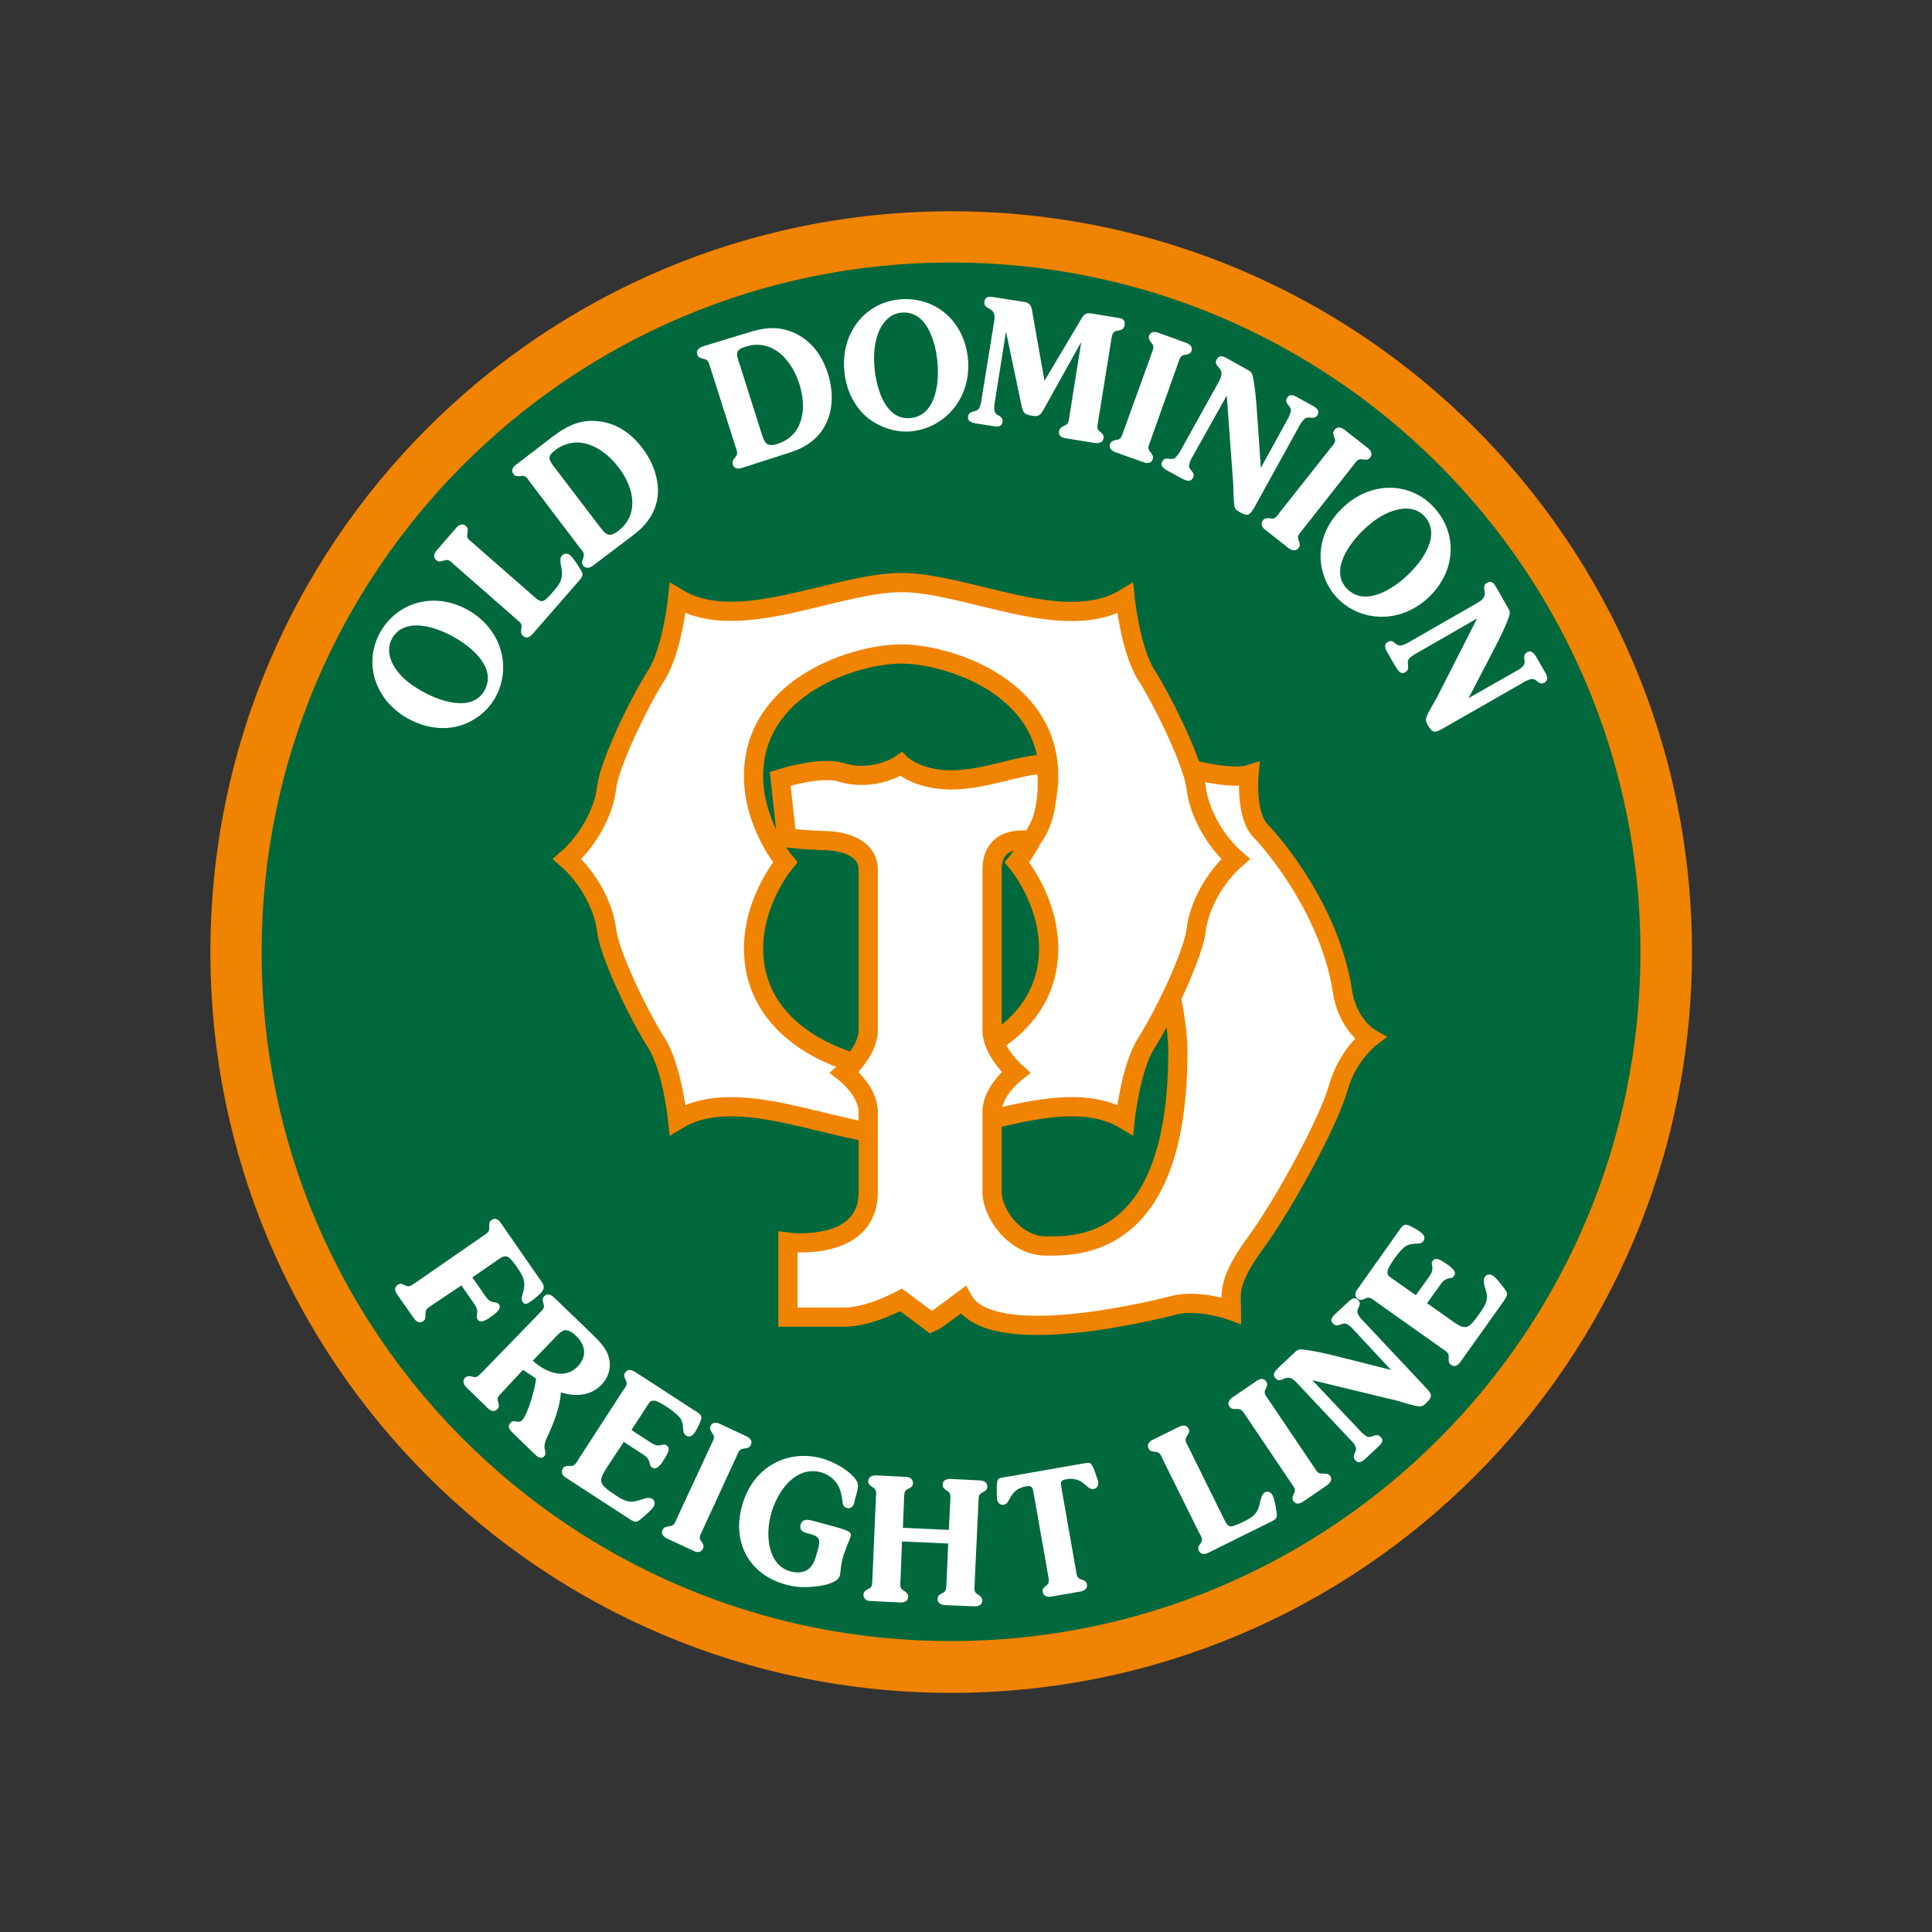 <?xml version="1.0" encoding="utf-8"?>
<!-- Generator: Adobe Illustrator 19.2.1, SVG Export Plug-In . SVG Version: 6.00 Build 0)  -->
<svg version="1.1" id="layer" xmlns="http://www.w3.org/2000/svg" xmlns:xlink="http://www.w3.org/1999/xlink" x="0px" y="0px"
	 viewBox="0 0 652 652" style="enable-background:new 0 0 652 652;" xml:space="preserve">
<rect x="0" y="0" width="652" height="652" fill="#333333" stroke="none"/>
<style type="text/css">
	.st0{fill:#F08300;}
	.st1{fill-rule:evenodd;clip-rule:evenodd;fill:#00683D;}
	.st2{fill:none;stroke:#00683D;stroke-width:1.828;stroke-miterlimit:3.864;}
	.st3{fill-rule:evenodd;clip-rule:evenodd;fill:#FFFFFF;}
	.st4{fill:none;stroke:#F08300;stroke-width:6.485;stroke-miterlimit:3.864;}
</style>
<g>
	<path class="st0" d="M321,71.3c138.1,0,250,111.9,250,250c0,138.1-111.9,250-250,250c-138.1,0-250-111.9-250-250
		C71,183.2,182.9,71.3,321,71.3"/>
	<path class="st1" d="M89.2,321.3C89.2,193.3,193,89.5,321,89.5c128,0,231.7,103.7,231.7,231.7c0,128-103.8,231.7-231.7,231.7
		C193,553,89.2,449.3,89.2,321.3"/>
	<path class="st2" d="M89.2,321.3C89.2,193.3,193,89.5,321,89.5c128,0,231.7,103.7,231.7,231.7c0,128-103.8,231.7-231.7,231.7
		C193,553,89.2,449.3,89.2,321.3z"/>
	<path class="st3" d="M228.7,377.9c0,0-1.8-17.4-7.1-25.8c-6.2-9.8-16-30.2-16.9-38.2c-0.9-8-6.2-17.8-13.3-24
		c7.1-6.2,12.4-16,13.3-24c0.9-8,10.7-28.4,16.9-38.2c5.3-8.4,7.1-25.8,7.1-25.8c20.4,12.4,53.3-5.3,75.5-5.3
		c22.2,0,55.1,17.8,75.5,5.3c0,0,1.8,17.4,7.1,25.8c6.2,9.8,16,30.2,16.9,38.2c0.9,8,6.2,17.8,13.3,24c-7.1,6.2-12.4,16-13.3,24
		c-0.9,8-10.7,28.4-16.9,38.2c-5.3,8.4-7.1,25.8-7.1,25.8c-20.4-12.4-53.3,5.3-75.5,5.3C282,383.2,249.1,365.5,228.7,377.9
		 M353.9,262c0-30.8-34.6-41.3-49.8-41.3s-49.8,10.6-49.8,41.3c0,13.2,7.1,24.6,10.7,29c-3.6,4.4-10.7,15.8-10.7,29
		c0,30.8,34.6,41.3,49.8,41.3s49.8-10.6,49.8-41.3c0-13.2-7.1-24.6-10.7-29C346.8,286.6,353.9,275.2,353.9,262"/>
	<path class="st4" d="M228.7,377.9c0,0-1.8-17.4-7.1-25.8c-6.2-9.8-16-30.2-16.9-38.2c-0.9-8-6.2-17.8-13.3-24
		c7.1-6.2,12.4-16,13.3-24c0.9-8,10.7-28.4,16.9-38.2c5.3-8.4,7.1-25.8,7.1-25.8c20.4,12.4,53.3-5.3,75.5-5.3
		c22.2,0,55.1,17.8,75.5,5.3c0,0,1.8,17.4,7.1,25.8c6.2,9.8,16,30.2,16.9,38.2c0.9,8,6.2,17.8,13.3,24c-7.1,6.2-12.4,16-13.3,24
		c-0.9,8-10.7,28.4-16.9,38.2c-5.3,8.4-7.1,25.8-7.1,25.8c-20.4-12.4-53.3,5.3-75.5,5.3C282,383.2,249.1,365.5,228.7,377.9z
		 M353.9,262c0-30.8-34.6-41.3-49.8-41.3s-49.8,10.6-49.8,41.3c0,13.2,7.1,24.6,10.7,29c-3.6,4.4-10.7,15.8-10.7,29
		c0,30.8,34.6,41.3,49.8,41.3s49.8-10.6,49.8-41.3c0-13.2-7.1-24.6-10.7-29C346.8,286.6,353.9,275.2,353.9,262z"/>
	<path class="st3" d="M263.3,262.8l2.2,20c0,0,8.9,0.9,13.3,0.9c0,0,14.2,0,14.2,9.8v54.2c0,7.1-8,14.2-8,14.2s8,6.2,8,13.3v27.1
		c0,20.4-27.1,16.9-27.1,16.9v25.3h19.1c8.4,0,19.1-5.8,19.1-5.8l10.2,7.6c1.3-0.5,10.7-7.6,10.7-7.6c9.3,16.9,62.6,4,71.1,1.8
		c8.4-2.2,19.5,1.8,19.5,1.8c0-5.3-1.8-9.3,8-22.7c9.8-13.3,24.9-41.3,28-52.4c3.1-11.1,10.7-16.9,10.7-16.9s-7.6-4.4-9.3-16
		c-4-26.1-22.2-48.4-27.5-53.8c-5.3-5.3-4-19.1-4-19.1c-5.8,1.8-19.3-1.7-19.3-1.7c0.8,2.4,1.3,4.6,1.5,6.2c0.9,8,6.2,17.8,13.3,24
		c-7.1,6.2-12.4,16-13.3,24c-0.5,4.6-4.4,14.4-8.4,22.9c0,0,2.2,10,2.2,18c0,66.6-33.8,65.7-44.4,65.7c-10.7,0-18.3-11.1-18.3-18.2
		v-27.1c0-7.1,8-13.3,8-13.3s-8-7.1-8-14.2v-54.2c0-12.4,12.9-9.8,12.9-9.8c8-8.9,5.3-25.8,5.3-25.8c-8.9,0-20.4,5.3-32,5.3
		c-11.5,0-16.9-5.3-16.9-5.3s-8.9,6.2-20.4,2.7C276.8,258.5,263.3,262.8,263.3,262.8"/>
	<path class="st4" d="M263.3,262.8l2.2,20c0,0,8.9,0.9,13.3,0.9c0,0,14.2,0,14.2,9.8v54.2c0,7.1-8,14.2-8,14.2s8,6.2,8,13.3v27.1
		c0,20.4-27.1,16.9-27.1,16.9v25.3h19.1c8.4,0,19.1-5.8,19.1-5.8l10.2,7.6c1.3-0.5,10.7-7.6,10.7-7.6c9.3,16.9,62.6,4,71.1,1.8
		c8.4-2.2,19.5,1.8,19.5,1.8c0-5.3-1.8-9.3,8-22.7c9.8-13.3,24.9-41.3,28-52.4c3.1-11.1,10.7-16.9,10.7-16.9s-7.6-4.4-9.3-16
		c-4-26.1-22.2-48.4-27.5-53.8c-5.3-5.3-4-19.1-4-19.1c-5.8,1.8-19.3-1.7-19.3-1.7c0.8,2.4,1.3,4.6,1.5,6.2c0.9,8,6.2,17.8,13.3,24
		c-7.1,6.2-12.4,16-13.3,24c-0.5,4.6-4.4,14.4-8.4,22.9c0,0,2.2,10,2.2,18c0,66.6-33.8,65.7-44.4,65.7c-10.7,0-18.3-11.1-18.3-18.2
		v-27.1c0-7.1,8-13.3,8-13.3s-8-7.1-8-14.2v-54.2c0-12.4,12.9-9.8,12.9-9.8c8-8.9,5.3-25.8,5.3-25.8c-8.9,0-20.4,5.3-32,5.3
		c-11.5,0-16.9-5.3-16.9-5.3s-8.9,6.2-20.4,2.7C276.8,258.5,263.3,262.8,263.3,262.8z"/>
	<path class="st3" d="M145.7,440.5c-1,0.7-2.2,1.3-2.1,2.6l0,0.7c0,0.8,0,1.5-0.8,2.1c-1.3,0.9-2.4,0-3.1-1l-5.7-8.1
		c-0.7-1-1.1-2.3,0.2-3.2c0.9-0.6,1.5-0.3,2.2,0l0.6,0.3c1.2,0.6,2.2-0.4,3.2-1l22.8-15.8c1-0.7,2.2-1.3,2.1-2.6l0-0.7
		c0-0.8,0-1.5,0.8-2.1c1.3-0.9,2.4,0,3.1,1l12.9,18.6c0.5,0.7,1.7,2.2,1.6,3.1c0,1.6-2.5,3.3-3.7,4.3c-1,0.7-2.5,2.1-3.4,0.7
		c-0.6-0.8-0.3-1.8,0-2.8c1.3-4.2,0.1-6.1-2.2-9.3c-0.6-0.9-2.1-3.1-3.3-3.3c-1.2-0.2-2.4,0.8-3.4,1.5l-8.1,5.6l4.4,6.3
		c2.1,3.1,3.6,1.4,4.6,2.8c1,1.5-1.1,3-2.2,3.8c-1.3,0.9-3.9,3-5,1.3c-1-1.5,0.9-2.3-1.1-5.2l-4.4-6.3L145.7,440.5z"/>
	<path class="st3" d="M204.9,495.1c-3.2,5-2.9,5.7,3,9.6c2.6,1.7,4.4,2.7,7.8,1.6c1.3-0.4,3.2-1.2,4.4-0.5c0.8,0.5,1.1,1.7,0.5,2.6
		c-0.8,1.3-2.7,2.8-3.8,3.8c-1.9,1.7-2.4,1.7-4.4,0.4l-21.4-13.9c-1-0.6-1.9-1.7-1.1-3.1c0.6-0.9,1.2-0.8,2.1-0.9l0.7,0
		c1.3,0.1,1.9-1.2,2.5-2.2l15.1-23.3c0.7-1,1.6-2,1-3.2l-0.3-0.6c-0.3-0.8-0.6-1.4,0-2.2c0.8-1.3,2.2-0.9,3.2-0.3l20.5,13.3
		c0.7,0.4,1.9,1.1,2,2.1c0.1,1.1-1.6,4.1-2.2,5.1c-0.7,1.1-1.8,1.8-2.9,1.1c-1-0.6-1-1.6-1.1-2.8c-0.1-1.6-0.5-2.7-1.5-3.8
		c-1-1-2.8-2.4-4.1-3.2c-0.9-0.6-2.9-1.8-3.9-2c-0.8-0.1-1.6,0.1-2,0.8l-5.9,9.1l6.6,4.3c3.1,2,3.8-0.1,5.3,0.9
		c1.5,1,0.1,3.1-0.7,4.4c-0.8,1.3-2.4,4.2-4.2,3.1c-1.5-1,0-2.4-3-4.4l-6.6-4.3L204.9,495.1z"/>
	<path class="st3" d="M240.1,487.3c0.5-1.1,1.3-2.2,0.5-3.3l-0.4-0.6c-0.4-0.7-0.8-1.3-0.4-2.2c0.7-1.4,2.1-1.2,3.1-0.7l9,4.2
		c1,0.5,2.2,1.4,1.5,2.9c-0.4,1-1.1,1-1.9,1.2l-0.7,0.1c-1.3,0.1-1.7,1.4-2.2,2.5l-11.6,25.2c-0.5,1.1-1.3,2.2-0.5,3.3l0.4,0.6
		c0.4,0.7,0.8,1.3,0.3,2.2c-0.7,1.4-2.1,1.2-3.1,0.7l-9-4.2c-1-0.5-2.2-1.4-1.5-2.9c0.4-0.9,1.1-1,1.9-1.2l0.7-0.1
		c1.3-0.1,1.7-1.4,2.2-2.5L240.1,487.3z"/>
	<path class="st3" d="M288.2,507.6c-0.5,1-1.3,1.6-2.4,1.3c-1.2-0.3-1.4-1.2-1.5-2.4c-0.3-2.1-0.6-3.8-1.7-5.6c-1.3-2-3.3-3.4-5.4-4
		c-8.5-2.4-14.8,6-17,14.1c-2,7.2-1,17.2,6.5,19.3c1.7,0.5,4.2,0.6,5.9-0.6c1.9-1.2,2.7-4.1,3.3-6.3c1-3.6,1-4.7-2.4-5.7
		c-1.5-0.4-4-0.7-3.3-3.2c0.6-2.2,2.9-1.6,4.4-1.2l8.1,2.2c1,0.3,3.1,0.9,3.9,1.5c0.6,0.5,0.7,1,0.4,1.7c-0.2,0.8-0.7,1.8-1,2.5
		l-1.4,3.8c-0.5,1.9-0.8,3.7-1,5.6c0,0.3-0.1,0.9-0.2,1.2c-0.7,2.4-5.6,3.3-7.5,3.5c-4.1,0.5-7,0.5-10.9-0.6
		c-11.3-3.1-18.2-13.2-14.6-26.5c3.7-13.4,15.5-19.2,27.1-16c3.5,1,7.9,3.3,10.5,6.1c0.7,0.8,1.4,1.6,1.5,2.7c0.2,1.1-0.6,3.9-1,5
		L288.2,507.6z"/>
	<path class="st3" d="M303.9,533.4c-0.1,1.2-0.3,2.6,0.8,3.2l0.6,0.4c0.7,0.5,1.2,0.9,1.2,1.9c-0.1,1.6-1.5,1.9-2.7,1.9l-9.9-0.5
		c-1.2,0-2.5-0.5-2.5-2.1c0-1,0.6-1.4,1.3-1.8l0.6-0.3c1.2-0.6,1-1.9,1.1-3.1l1.2-27.7c0.1-1.2,0.3-2.5-0.8-3.2l-0.6-0.4
		c-0.7-0.5-1.2-0.9-1.2-1.9c0.1-1.6,1.5-1.9,2.7-1.9l9.9,0.5c1.1,0,2.5,0.5,2.5,2.1c0,1-0.6,1.4-1.3,1.8l-0.6,0.3
		c-1.2,0.6-1,1.9-1.1,3.1l-0.4,9.9l15.5,0.7l0.5-9.8c0-1.2,0.3-2.5-0.8-3.2l-0.6-0.4c-0.7-0.5-1.2-0.9-1.2-1.9
		c0.1-1.6,1.5-1.9,2.7-1.9l9.9,0.5c1.2,0.1,2.5,0.5,2.5,2.1c0,1-0.6,1.4-1.3,1.8l-0.6,0.3c-1.2,0.6-1,1.9-1.1,3.2l-1.3,27.7
		c-0.1,1.2-0.3,2.5,0.8,3.2l0.6,0.4c0.7,0.5,1.2,0.9,1.2,1.9c-0.1,1.6-1.5,1.9-2.7,1.9l-9.9-0.4c-1.1-0.1-2.5-0.5-2.5-2.1
		c0-1,0.6-1.4,1.3-1.8l0.6-0.3c1.2-0.6,1-1.9,1.1-3.1l0.6-13.5l-15.6-0.7L303.9,533.4z"/>
	<path class="st3" d="M348.9,504.3c-0.4-2.1-0.4-3.1-2.6-2.7c-5.9,1-5.1,5.8-7.5,6.2c-1.2,0.2-2.1-0.5-2.3-1.8
		c-0.1-0.6-0.1-1.3-0.1-1.9c0-1.1-0.2-4,0.5-4.9c0.4-0.5,1.6-0.6,2.3-0.7l26.3-4.6c0.6-0.1,1.8-0.4,2.4-0.1c0.9,0.5,1.8,3.4,2.1,4.4
		c0.2,0.5,0.5,1.2,0.6,1.8c0.2,1.3-0.3,2.3-1.6,2.5c-2.4,0.4-3.3-4.3-9.2-3.3c-2.2,0.4-1.9,1.4-1.5,3.4l4.8,27.3
		c0.2,1.2,0.2,2.5,1.5,3l0.6,0.2c0.8,0.3,1.4,0.6,1.6,1.6c0.3,1.5-1,2.2-2.2,2.4l-9.8,1.7c-1.1,0.2-2.6,0-2.9-1.5
		c-0.2-1,0.3-1.5,0.9-2l0.5-0.4c1-0.8,0.6-2.1,0.4-3.3L348.9,504.3z"/>
	<path class="st3" d="M392.4,492.5c-0.5-1.1-0.9-2.4-2.2-2.5l-0.7-0.1c-0.8-0.1-1.5-0.2-1.9-1.1c-0.7-1.4,0.4-2.4,1.4-2.9l8.9-4.4
		c1-0.5,2.5-0.8,3.2,0.6c0.5,0.9,0.1,1.5-0.3,2.2l-0.4,0.6c-0.7,1.1,0,2.2,0.6,3.3l12.1,24.5c1.5,3.1,2.2,2.7,4.9,1.6l1.7-0.8
		c2.8-1.4,4.6-2.4,5.4-5.9c0.3-1.3,0.6-3.4,1.8-4c0.8-0.4,2-0.1,2.5,0.9c0.7,1.4,1.1,3.7,1.3,5.2c0.5,2.5,0.2,2.9-1.9,3.9l-21,10.4
		c-1,0.5-2.5,0.8-3.2-0.6c-0.5-0.9-0.1-1.5,0.3-2.2l0.4-0.6c0.8-1.1,0-2.2-0.6-3.3L392.4,492.5z"/>
	<path class="st3" d="M420.3,477.6c-0.7-1-1.3-2.2-2.6-2.1l-0.7,0c-0.8,0-1.5,0-2.1-0.8c-0.9-1.3,0.1-2.4,1-3.1l8.2-5.6
		c0.9-0.6,2.3-1.1,3.2,0.2c0.6,0.9,0.3,1.5,0,2.2l-0.3,0.6c-0.6,1.2,0.3,2.2,1,3.2l15.5,23c0.7,1,1.2,2.2,2.6,2.1l0.7,0
		c0.8,0,1.5,0,2.1,0.8c0.9,1.3-0.1,2.4-1,3.1l-8.2,5.6c-0.9,0.6-2.4,1.1-3.2-0.2c-0.6-0.9-0.3-1.5,0-2.2l0.3-0.6
		c0.6-1.2-0.3-2.2-1-3.2L420.3,477.6z"/>
	<path class="st3" d="M456.2,448.1c-0.5-0.5-1.1-0.9-1.5-1.2c-1-0.5-1.7-0.1-2.6,0.2c-0.9,0.3-1.5,0.3-2.3-0.5
		c-1.4-1.4,0.5-2.9,1.4-3.7l3.3-3.1c0.9-0.8,2.5-2.6,3.8-1.1c0.8,0.8,0.7,1.4,0.3,2.3c-0.4,0.8-0.8,1.5-0.3,2.5
		c0.2,0.5,0.6,1.1,1.1,1.6l21.6,23c2.2,2.3,2.7,3.1,0.4,5.3c-0.8,0.8-1.4,1.3-2.6,1.2c-1.4-0.1-5.4-1.3-6.9-1.8l-29-7l16.7,17.7
		c0.5,0.5,1.1,0.9,1.5,1.2c1,0.5,1.7,0.1,2.6-0.2c0.9-0.3,1.5-0.3,2.3,0.5c1.4,1.4-0.5,2.9-1.4,3.7l-3.3,3.1
		c-0.9,0.8-2.5,2.6-3.8,1.1c-0.8-0.8-0.7-1.4-0.4-2.3c0.4-0.8,0.8-1.5,0.3-2.5c-0.2-0.5-0.6-1.1-1.1-1.6l-17.6-18.7
		c-1.7-1.8-3-3.6-5.4-2.5c-1,0.4-1.9,0.9-2.8-0.1c-1.3-1.4-0.2-2.5,0.8-3.5l5.2-4.9c1.4-1.3,1.6-1.6,3.6-1.3
		c4.8,0.5,11.7,2.4,16.6,3.6l12.7,3.2L456.2,448.1z"/>
	<path class="st3" d="M489.8,445.6c4.9,3.5,5.6,3.2,9.7-2.6c1.8-2.6,2.9-4.3,1.9-7.7c-0.4-1.3-1.1-3.3-0.3-4.4
		c0.5-0.8,1.8-1.1,2.7-0.4c1.3,0.9,2.7,2.8,3.6,4c1.6,2,1.5,2.4,0.2,4.4l-14.8,20.8c-0.7,0.9-1.8,1.9-3.1,0.9
		c-0.9-0.6-0.8-1.3-0.8-2.1l0-0.7c0.1-1.3-1.1-1.9-2.1-2.6l-22.6-16c-1-0.7-2-1.7-3.2-1.1l-0.6,0.3c-0.8,0.3-1.4,0.5-2.2-0.1
		c-1.3-0.9-0.8-2.3-0.1-3.2l14.1-19.9c0.5-0.7,1.2-1.9,2.2-1.9c1.2,0,4,1.8,5,2.5c1.1,0.8,1.7,1.9,1,3c-0.7,0.9-1.7,0.9-2.8,0.9
		c-1.6,0.1-2.7,0.4-3.8,1.3c-1.1,0.9-2.5,2.7-3.4,4c-0.6,0.9-1.9,2.8-2.1,3.8c-0.2,0.8,0,1.6,0.7,2.1l8.8,6.2l4.6-6.4
		c2.1-3,0.1-3.8,1.1-5.2c1.1-1.5,3.1,0,4.3,0.8c1.3,0.9,4.1,2.6,2.9,4.3c-1,1.4-2.4-0.1-4.5,2.8l-4.6,6.4L489.8,445.6z"/>
	<path class="st3" d="M153.2,190.5c-0.9-0.8-1.8-1.9-3.1-1.4l-0.7,0.2c-0.8,0.2-1.4,0.4-2.2-0.3c-1.2-1-0.6-2.4,0.2-3.3l6.6-7.6
		c0.8-0.9,2-1.7,3.2-0.6c0.8,0.7,0.7,1.4,0.6,2.2l-0.1,0.7c-0.3,1.3,0.9,2,1.8,2.8l20.8,18.2c2.6,2.3,3.1,1.7,5.2-0.4l1.3-1.5
		c2.1-2.4,3.3-4.1,2.7-7.6c-0.2-1.3-0.8-3.4,0.1-4.4c0.6-0.7,1.9-0.9,2.7-0.2c1.2,1,2.5,3.1,3.3,4.4c1.4,2.1,1.3,2.6-0.3,4.4
		L179.7,214c-0.8,0.9-2,1.7-3.2,0.6c-0.8-0.7-0.7-1.4-0.6-2.2l0.1-0.7c0.3-1.3-0.9-2-1.8-2.8L153.2,190.5z"/>
	<path class="st3" d="M364.5,108.3c1.3-2.2,1.6-2.8,3.9-2.5l9.7,1.6c1,0.2,1.7,1,1.4,2.4c-0.2,1.5-1.3,1.6-2.4,1.8
		c-1.5,0.2-1.7,1.1-2,2.6l-4.5,28c-0.2,1.2-0.6,2.5,0.4,3.3l0.5,0.4c0.6,0.6,1.1,1,0.9,2c-0.2,1.6-1.7,1.7-2.9,1.6l-9.9-1.6
		c-1.2-0.2-2.5-0.8-2.2-2.4c0.2-1,0.8-1.3,1.5-1.7l0.6-0.3c1.2-0.5,1.2-1.8,1.4-3l4-25.1l-12.2,21.9c-1.3,2.3-1.7,3.5-4.4,3
		c-2.3-0.4-2.9-0.7-3.5-3.1l-5.3-25.3l-3.9,24.6c-0.1,0.7-0.1,1.4,0,2c0.2,1.1,0.9,1.5,1.7,1.9c0.8,0.5,1.2,1,1,2.1
		c-0.3,2-2.6,1.4-3.8,1.2l-4.5-0.7c-1.2-0.2-3.6-0.4-3.3-2.4c0.2-1.1,0.7-1.4,1.6-1.7c0.9-0.2,1.7-0.3,2.2-1.3
		c0.2-0.5,0.5-1.2,0.6-1.9l4.5-27.8c0-0.2,0.1-0.8,0-1.2c0-1-0.5-1.9-1.7-2.5c-0.9-0.5-1.9-1-1.7-2.4c0.3-1.9,1.9-1.7,3.3-1.5
		l10.2,1.6c2.5,0.4,2.5,2.2,2.9,4.7l3.9,21.9L364.5,108.3z"/>
	<path class="st3" d="M388.6,119.4c0.4-1.2,1.1-2.4,0.2-3.4l-0.4-0.5c-0.5-0.7-0.9-1.2-0.6-2.2c0.5-1.5,2-1.4,3.1-1l9.4,3.4
		c1.1,0.4,2.3,1.3,1.8,2.7c-0.3,1-1,1.1-1.8,1.3l-0.7,0.1c-1.3,0.2-1.6,1.6-2,2.7l-9.4,26.4c-0.4,1.2-1.1,2.4-0.2,3.4l0.4,0.5
		c0.5,0.7,0.9,1.2,0.6,2.2c-0.5,1.5-2,1.4-3.1,1l-9.5-3.4c-1.1-0.4-2.3-1.3-1.8-2.7c0.3-1,1-1.1,1.8-1.4l0.7-0.1
		c1.3-0.2,1.6-1.6,2-2.7L388.6,119.4z"/>
	<path class="st3" d="M434.9,140.8c0.3-0.6,0.5-1.3,0.7-1.9c0.2-1.1-0.4-1.7-1-2.4c-0.6-0.8-0.8-1.4-0.2-2.3c1-1.7,2.9-0.4,4,0.2
		l4,2.2c1.1,0.6,3.2,1.6,2.3,3.3c-0.5,1-1.1,1.1-2.1,1.1c-0.9-0.1-1.7-0.3-2.5,0.5c-0.4,0.4-0.8,1-1.2,1.5l-15.4,27.9
		c-1.6,2.8-2.2,3.6-5,2c-1-0.6-1.7-0.9-1.9-2.1c-0.3-1.4-0.4-5.6-0.4-7.2l-2.2-30.1L402,154.9c-0.3,0.6-0.5,1.3-0.7,1.8
		c-0.2,1.1,0.4,1.7,1,2.4c0.6,0.8,0.8,1.4,0.2,2.3c-1,1.7-3,0.4-4-0.1l-4-2.2c-1.1-0.6-3.2-1.6-2.3-3.3c0.5-1,1.1-1.1,2.1-1
		c0.9,0.1,1.7,0.3,2.5-0.5c0.4-0.4,0.8-1,1.2-1.5l12.6-22.7c1.2-2.2,2.5-4,0.8-6c-0.7-0.8-1.5-1.5-0.8-2.8c0.9-1.7,2.4-1,3.6-0.3
		l6.3,3.5c1.7,0.9,2,1,2.4,3.1c1,4.8,1.3,12,1.7,17.1l0.9,13.2L434.9,140.8z"/>
	<path class="st3" d="M449.2,151c0.8-1,1.8-1.9,1.2-3.1l-0.2-0.6c-0.3-0.8-0.5-1.4,0.2-2.3c1-1.2,2.4-0.7,3.3,0l7.9,6.2
		c0.9,0.7,1.8,1.9,0.8,3.2c-0.7,0.8-1.3,0.8-2.2,0.7l-0.7-0.1c-1.3-0.2-2,1-2.7,1.9L439.4,179c-0.8,1-1.8,1.9-1.2,3.1l0.2,0.6
		c0.2,0.8,0.5,1.4-0.2,2.3c-1,1.2-2.4,0.7-3.3,0l-7.9-6.2c-0.9-0.7-1.8-1.9-0.8-3.2c0.7-0.8,1.3-0.7,2.2-0.7l0.7,0.1
		c1.3,0.2,2-1,2.7-2L449.2,151z"/>
	<path class="st3" d="M512.5,226c0.6-0.4,1.1-0.8,1.5-1.2c0.7-0.8,0.5-1.7,0.4-2.6c-0.1-1,0.1-1.5,1-2.1c1.7-1,2.8,1.2,3.4,2.2
		l2.3,4c0.6,1,1.9,3,0.2,4c-1,0.6-1.5,0.4-2.3-0.2c-0.7-0.6-1.3-1.1-2.4-0.9c-0.5,0.1-1.2,0.4-1.8,0.7l-27.6,15.8
		c-2.8,1.6-3.7,1.9-5.3-0.9c-0.6-1-0.9-1.7-0.5-2.8c0.4-1.4,2.6-4.9,3.4-6.4l13.7-26.9L477.1,221c-0.6,0.4-1.1,0.8-1.5,1.2
		c-0.7,0.8-0.5,1.7-0.4,2.6c0.1,1-0.1,1.5-1,2.1c-1.7,1-2.7-1.2-3.4-2.2l-2.3-4c-0.6-1-1.9-3-0.2-4c1-0.6,1.5-0.4,2.3,0.2
		c0.7,0.6,1.3,1.1,2.4,0.9c0.5-0.1,1.2-0.4,1.8-0.7l22.5-12.9c2.2-1.3,4.2-2.1,3.7-4.7c-0.2-1-0.4-2.1,0.8-2.8
		c1.7-1,2.5,0.4,3.2,1.6l3.6,6.3c1,1.7,1.2,1.9,0.5,3.9c-1.6,4.6-5.1,10.9-7.4,15.4l-6.1,11.7L512.5,226z"/>
	<path class="st3" d="M154.5,245.1c-5.7,1.4-11.6,0.3-17-2.7c-11.3-6.4-14.8-19-9.2-29c5.7-10.1,18.1-14,29.7-7.5
		c11.4,6.5,14.8,19.5,9.1,29.6C164.6,240,159.9,243.7,154.5,245.1 M153.2,215c-6.5-3.7-16.8-6.8-20.9,0.5c-1.9,3.4-0.9,7.3,1.5,10.6
		c2.2,3.1,5.3,5.3,8.7,7.2c6.3,3.6,17,7,21-0.3C167.6,225.7,159.8,218.7,153.2,215"/>
	<path class="st3" d="M186.3,147.5c4.4-3.3,8.8-5.9,14.9-5.4c6.3,0.4,11.5,3.8,15.5,9c3.5,4.6,5.7,10.3,5.3,15.8
		c-0.5,6-3.9,10.4-8.3,13.7l-13.6,10.3c-0.9,0.7-2.3,1.2-3.3,0c-0.6-0.8-0.4-1.5-0.1-2.3l0.2-0.6c0.5-1.2-0.4-2.2-1.2-3.1
		l-16.9-22.3c-0.7-1-1.4-2.2-2.7-2l-0.7,0.1c-0.8,0-1.5,0.1-2.1-0.7c-1-1.3-0.1-2.5,0.9-3.2L186.3,147.5z M201.9,177.1
		c2.5,3.3,3.5,4.5,6.7,2.1c7-5.3,5.7-14.2,0.2-21.4c-5.6-7.4-14.1-11.4-21.4-5.9c-3,2.3-2.2,3.3,0.1,6.3L201.9,177.1z"/>
	<path class="st3" d="M251.9,112.4c5.3-1.7,10.3-2.6,15.8-0.2c5.8,2.5,9.6,7.4,11.6,13.6c1.8,5.5,2,11.6-0.3,16.7
		c-2.5,5.5-7.1,8.5-12.4,10.2l-16.2,5.2c-1.1,0.4-2.6,0.4-3.1-1.1c-0.3-1,0.1-1.5,0.6-2.2l0.4-0.5c0.9-1,0.3-2.2-0.1-3.4l-8.5-26.7
		c-0.4-1.2-0.6-2.5-1.9-2.8l-0.7-0.2c-0.8-0.2-1.5-0.4-1.8-1.4c-0.5-1.5,0.8-2.3,1.9-2.7L251.9,112.4z M256.8,145.6
		c1.2,3.9,1.8,5.4,5.6,4.2c8.4-2.7,10.1-11.5,7.4-20.1c-2.8-8.8-9.5-15.5-18.2-12.7c-3.6,1.1-3.2,2.4-2,5.9L256.8,145.6z"/>
	<path class="st3" d="M292.1,140.4c-4.3-4-6.7-9.4-7.2-15.6c-1-13,7.5-22.9,19-23.8c11.6-0.9,21.7,7.2,22.8,20.5
		c1,13.1-8,23.1-19.5,24.1C302,146,296.3,144.1,292.1,140.4 M316.4,122.6c-0.6-7.4-3.7-17.8-12.1-17.1c-3.9,0.3-6.6,3.3-8,7.1
		c-1.3,3.6-1.5,7.4-1.2,11.2c0.6,7.3,3.7,17.9,11.9,17.3C315.5,140.5,317,130.1,316.4,122.6"/>
	<path class="st3" d="M445.7,186.3c0.4-5.8,3.2-11.1,7.8-15.3c9.5-8.8,22.6-8.3,30.4,0.2c7.9,8.5,7.8,21.5-2,30.6
		c-9.6,8.9-23.1,8.1-30.9-0.3C447.4,197.5,445.3,191.9,445.7,186.3 M474.8,194.3c5.5-5.1,11.6-13.9,5.9-20.1
		c-2.7-2.9-6.6-3.1-10.6-1.8c-3.6,1.2-6.7,3.4-9.5,6c-5.3,4.9-11.8,14-6.2,20.1C460.2,204.7,469.2,199.5,474.8,194.3"/>
	<path class="st3" d="M169.5,469.8c-0.8,0.9-1.9,1.7-1.5,3l0.2,0.6c0.2,0.8,0.3,1.5-0.4,2.2c-1.1,1.1-2.4,0.4-3.2-0.4l-7.2-7
		c-0.8-0.8-1.5-2.1-0.5-3.2c0.7-0.7,1.4-0.6,2.2-0.5l0.7,0.2c1.3,0.3,2-0.8,2.9-1.6l19.3-19.9c0.8-0.9,1.9-1.7,1.5-2.9l-0.2-0.7
		c-0.2-0.8-0.3-1.5,0.4-2.2c1.1-1.1,2.4-0.4,3.2,0.4l13.4,12.9c2,2,4.3,4.3,5.1,7.2c1,3.2,0.1,6.9-2.5,9.5
		c-3.8,3.9-9.1,3.9-13.6,2.5c-0.4,5.3-2.4,10.3-4.7,15.2c-0.7,1.7-1.1,2.6-0.7,4.3c0.2,0.8,0.4,1.4-0.3,2.1c-1.1,1.1-2.4,0-3.1-0.7
		l-7.3-7.1c-0.9-0.9-2.3-2.1-0.9-3.6c1.2-1.2,2.7,0.4,3.8-0.7c2.1-2.1,4.5-10.9,4.8-14.2l-4.4-2.9L169.5,469.8z M179.8,459.2
		c3.6,3.3,10.3,6.9,15.1,2c3.5-3.6,2.5-7.5-0.5-10.4c-0.8-0.8-2.4-2-3.6-1.9c-1.2,0.1-2.4,1.3-3.2,2.2L179.8,459.2z"/>
</g>
</svg>

